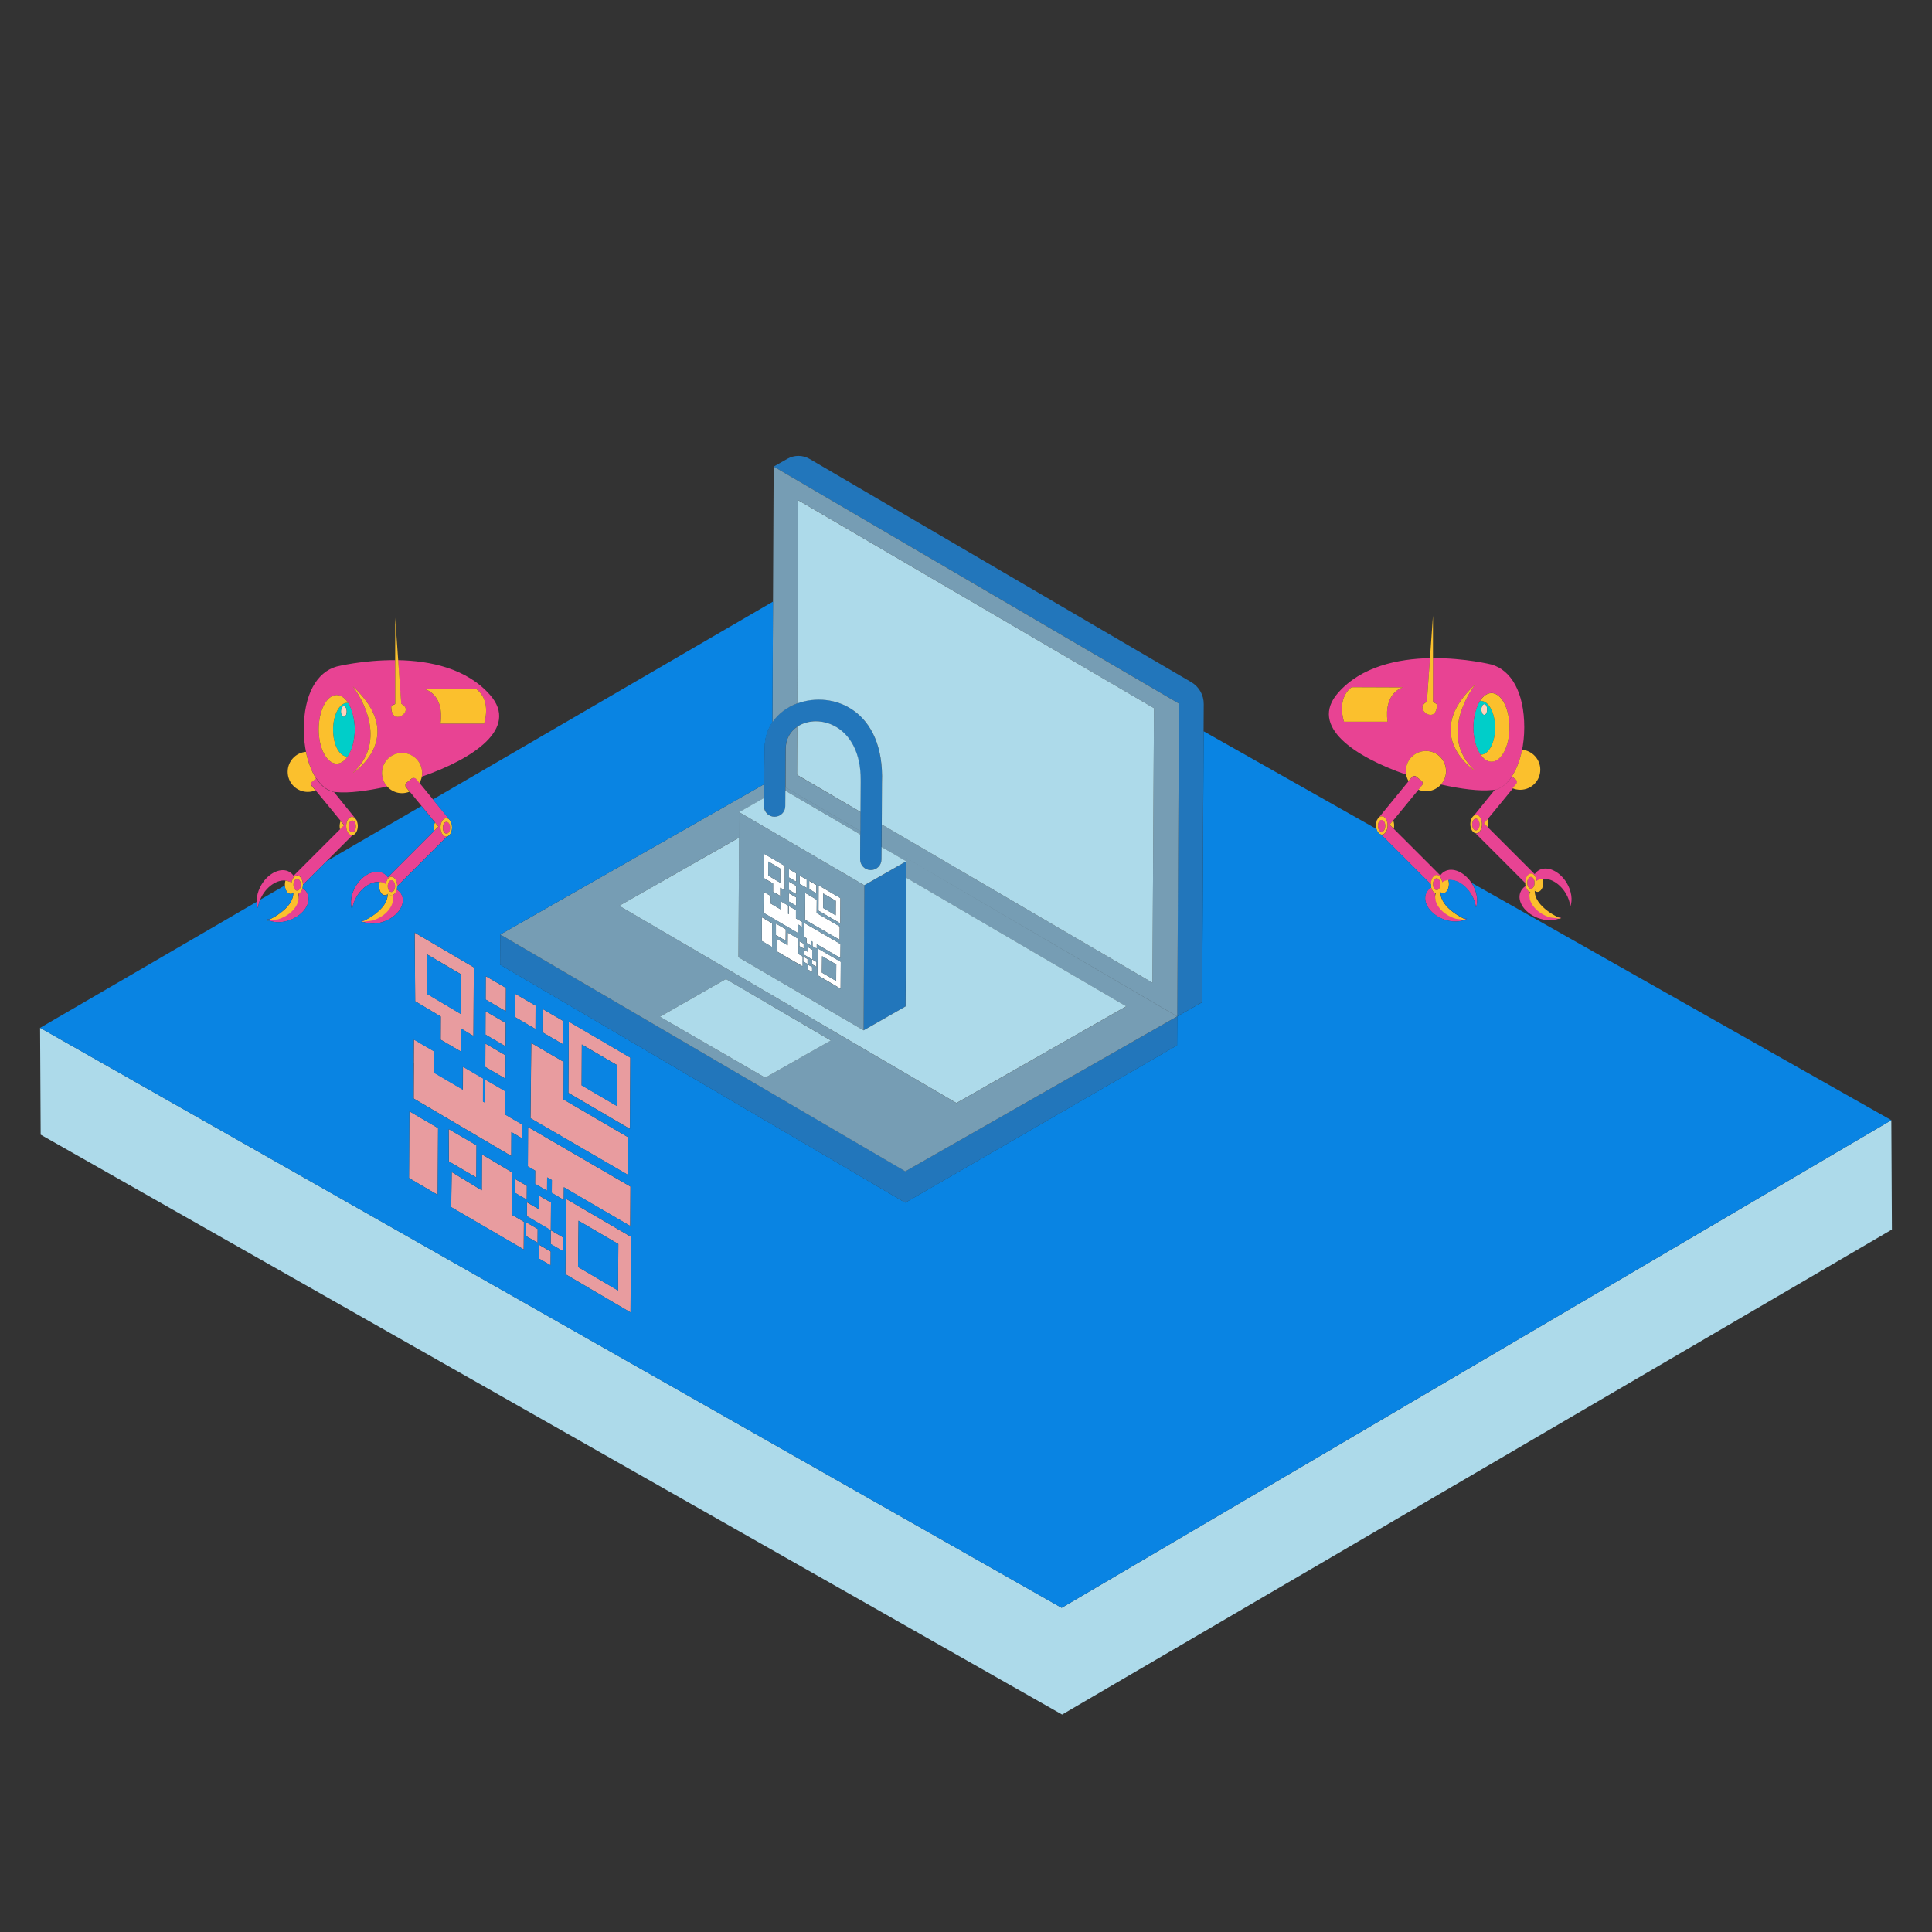 <svg version="1.1" id="Layer_2" xmlns="http://www.w3.org/2000/svg" xmlns:xlink="http://www.w3.org/1999/xlink" x="0px" y="0px" viewBox="0 0 2000 2000" enable-background="new 0 0 2000 2000" xml:space="preserve">
<rect x="0" y="0" width="2000" height="2000" fill="#333333" stroke="none"/>
<path id="color_x5F_10" fill="#2276BB" d="M1246.1,728.9l-1.7,308.6l-25.8,14.6l1.8-323.8L800.9,483l14.3-8.1c7.1-4,15.8-4,22.9,0.2
	l395,231C1241.2,710.8,1246.2,719.5,1246.1,728.9z M937.3,1212.5L517.9,967.4l-0.2,31.2L937.1,1245l281.4-162.9l0.2-30L937.3,1212.5
	z M937.4,1041.8l-43.5,24.8l0.8-150.1l43.5-24.8L937.4,1041.8z M790.9,834.4c0,6.1,4.9,11.1,11,11.1l0,0c6.1,0,11.1-4.9,11.1-11
	l0.3-59.6c0.6-41.4,77.9-42.6,77.5,32.5c0,0.5-0.1,1.3,0,2.2c0,0.1,0,0.3,0,0.4l-0.4,79.6c0,6.1,4.9,11.1,11,11.1l0,0
	c6.1,0,11.1-4.9,11.1-11l0.4-79.6c4.3-111.2-115.2-102.6-121.1-41.3C791.2,770.2,790.9,834.4,790.9,834.4z"></path>
<path id="color_x5F_9" fill="#FFFFFF" d="M846.2,1009.4l24,14.1l0.2-27.8l-23.8-13.9L846.2,1009.4z M850.8,1006.8l0.2-17l14.7,8.6
	l-0.1,17.1L850.8,1006.8z M847.4,916.5l-0.1,26.2l22.6,13.2l0.1-26.2L847.4,916.5z M852.2,924.9l13,7.6l-0.1,15l-13-7.6L852.2,924.9
	z M826.3,952.1l-0.1,13.9l-35.9-21.1l0.1-13.9L826.3,952.1z M788.6,974.1l0.1-24.5l10.6,6.2l-0.1,24.6L788.6,974.1z M813.4,962
	l-0.1,11.8l-10.1-5.9l-0.1-11.9L813.4,962z M869.3,959.1l-0.1,13.8l-35.9-20.8l0.3-27.7l11.9,7l-0.1,13.8L869.3,959.1z M870,991.7
	c0,0-25.7-14.9-25-14.6c0.7,0.3-12.6-7.2-12.6-7.2l0.1-14.5l37.7,21.9L870,991.7z M804.1,984.8l0.2-12.9l11.1,6.7l0.1-13.2l11.1,6.6
	v15.6l4.4,2.6v5.1v5.1l-4.3-2.5l0,0L804.1,984.8z M835.9,997.9l-4.4-2.6v-5.1l4.4,2.6V997.9z M831.9,982l-4.4-2.6v-5.1l4.4,2.6V982z
	 M840.7,1006.2l-4.4-2.6v-5.1l4.4,2.6V1006.2z M845.2,1000.9l-4.4-2.6v-5.1l4.4,2.6V1000.9z M836.4,985.5v-5l4.4,2.6v5.1l0,0v5.1
	l-8.8-5.2V983L836.4,985.5z M845.5,982.1l-4.4-2.6v-5.1l4.4,2.6V982.1z M839.4,978.8l-4.4-2.6v-5.1l4.4,2.6V978.8z M830.3,959.5
	l-4.4-2.6v-5.1l4.4,2.6V959.5z M815.9,946l-7.4-4.3v-8.6l7.4,4.3V946z M824.1,937.6l-7.4-4.3v-8.6l7.4,4.3V937.6z M790.9,909
	l9.4,5.6v8.5l7.4,4.3v-8.5l4.6,2.7l0.1-25.2l-21.8-12.8L790.9,909z M795.2,891.8l12.6,7.4l-0.1,14.6l-12.4-7.4L795.2,891.8z
	 M824.2,925.6l-7.4-4.3v-8.6l7.4,4.3V925.6z M824.2,912.7l-7.4-4.3v-8.6l7.4,4.3V912.7z M797.8,936.1l-7.4-4.3v-8.6l7.4,4.3V936.1z
	 M824,950.8l-7.4-4.3v-8.6l7.4,4.3V950.8z M845.1,924.8l-7.4-4.3v-8.6l7.4,4.3V924.8z M835.1,919.2l-7.4-4.3v-8.6l7.4,4.3V919.2z"></path>
<path id="color_x5F_8" fill="#769DB4" d="M865.5,1015.5l-14.7-8.7l0.2-17l14.7,8.6L865.5,1015.5z M852.1,940l13,7.6l0.1-15l-13-7.6
	L852.1,940z M807.7,913.8l0.1-14.6l-12.6-7.4l0.1,14.6L807.7,913.8z M894.8,916.5l-0.8,150.1l-129.6-75.7l0.8-150.1L894.8,916.5z
	 M847.3,942.8l22.6,13.2l0.1-26.2l-22.6-13.3L847.3,942.8z M845.4,945.2l0.1-13.8l-11.9-7l-0.3,27.7l35.9,20.8l0.1-13.8L845.4,945.2
	z M837.7,920.4l7.4,4.3v-8.6l-7.4-4.3V920.4z M827.7,914.9l7.4,4.3v-8.6l-7.4-4.3V914.9z M816.8,908.4l7.4,4.3v-8.6l-7.4-4.3V908.4z
	 M816.8,921.3l7.4,4.3V917l-7.4-4.3V921.3z M816.7,933.2l7.4,4.3v-8.6l-7.4-4.3V933.2z M790.7,883.8l0.2,25.3l9.4,5.6v8.5l7.4,4.3
	V919l4.6,2.7l0.1-25.2L790.7,883.8z M790.3,944.8l35.9,21.1v-8.8l4,2.4v-5.1l-4.4-2.6l0,0l-1.9-1.1v-8.5l-7.4-4.3v8.5l-0.7-0.4v-8.5
	l-7.4-4.3v8.4l-10.6-6.3v-7.8l-7.4-4.3v7.8l0,0L790.3,944.8z M827.6,974.4v5.1l4.4,2.6V977L827.6,974.4z M799.3,955.7l-10.6-6.2
	l-0.1,24.5l10.6,6.2L799.3,955.7z M803.3,968l10.1,5.9l0.1-11.8l-10.2-6L803.3,968z M830.9,990.2l-4.4-2.6V972l-11.1-6.6l-0.1,13.2
	l-11.1-6.7l-0.2,12.9l22.4,13.1l0,0l4.3,2.5v-5.1L830.9,990.2z M836,992.8l-4.4-2.6v5.1l4.4,2.6V992.8z M840.7,1001.1l-4.4-2.6v5.1
	l4.4,2.6V1001.1z M845.2,995.8l-4.4-2.6v-5.1l0,0V983l-4.4-2.6v5L832,983v5.1l8.8,5.2v5.1l4.4,2.6V995.8z M845.5,982.1v-4.7
	c3.8,2.3,24.4,14.3,24.4,14.3l0.1-14.5l-37.7-21.9l-0.1,14.5c0,0,1.1,0.6,2.7,1.5v4.8l4.4,2.6v-4.9c0.6,0.3,1.2,0.7,1.8,1v4.7
	L845.5,982.1z M870.3,995.7l-23.8-13.9l-0.3,27.7l24,14.1L870.3,995.7z M813.4,774.9l-0.2,40.2l77.5,45.3l0.1-19.8L825,802.2
	l0.2-49.8C818.2,757.1,813.5,764.8,813.4,774.9z M800.9,483l-1.3,264.6c6.1-8.9,15.3-15.6,25.8-19.5l1-210.3l368.2,215.3l-1.6,284.2
	L912.8,853.5l-0.1,19.8l306,178.9l1.8-323.8L800.9,483z M912.7,873.3v3.5l25.6,15l-0.1,16.9l227.7,133.1l-175.8,100.1L641,937.7
	L765.1,867l0.1-26.2l25.7-14.6c0-3.9,0.1-9,0.1-14.4L517.9,967.4l419.3,245.2l281.3-160.4L912.7,873.3z M792.2,1115.6l-109.1-63.1
	l68.4-39l108.6,63.5L792.2,1115.6z M813.1,815.1v3.5l77.5,45.3v-3.5L813.1,815.1z"></path>
<path id="color_x5F_7" fill="#ADDAEA" d="M1099,1664.4l858.9-504.8l0.6,113.2l-859,502.1L42.1,1174.6L41.5,1064L1099,1664.4z
	 M825.3,752.3l-0.2,49.8l65.7,38.4l0.2-30.6c0-0.1,0-0.3,0-0.4c-0.1-0.9,0-1.7,0-2.2C891.2,750.6,847.1,737.5,825.3,752.3z
	 M1194.6,733.1l-1.6,284.2L912.8,853.5l0.2-43.3c2.9-75.2-50.7-95.6-87.6-82l1-210.3L1194.6,733.1z M860.1,1077.1l-67.9,38.5
	l-109.1-63.1l68.4-39L860.1,1077.1z M912.6,876.7l-0.1,13c0,6.1-5,11-11.1,11l0,0c-6.1,0-11-5-11-11.1l0.1-25.8L813,818.5l-0.1,16
	c0,6.1-5,11-11.1,11l0,0c-6.1,0-11-5-11-11.1c0,0,0-3.3,0-8.3l-25.7,14.6l129.6,75.7l43.5-24.8L912.6,876.7z M938.2,908.6
	l-0.7,133.2l-43.5,24.8l-129.6-75.7l0.7-123.8L641,937.7l349.1,204.1l175.8-100.1L938.2,908.6z"></path>
<path id="color_x5F_6" fill="#E89C9F" d="M585.3,1319l67.4,39.6l0.4-78.3l-67.1-39.2L585.3,1319z M598.4,1311.6l0.5-47.9l41.2,24.1
	l-0.3,48.1L598.4,1311.6z M588.8,1057.5l-0.4,73.8l63.7,37.3l0.4-73.8L588.8,1057.5z M602.3,1081.2l36.5,21.4l-0.2,42.3l-36.5-21.4
	L602.3,1081.2z M529.5,1157.6l-0.2,39.1l-101-59.5l0.2-39.1L529.5,1157.6z M423.4,1219.5l0.4-69.1l29.7,17.4l-0.4,69.1L423.4,1219.5
	z M493.3,1185.6l-0.2,33.3l-28.4-16.6l-0.2-33.5L493.3,1185.6z M650.4,1177.4l-0.2,38.9l-101-58.7l0.8-77.9l33.6,19.6l-0.2,38.9
	L650.4,1177.4z M652.4,1269.1c0,0-72.4-42-70.4-41.2c1.9,0.8-35.6-20.4-35.6-20.4l0.2-40.8l106,61.6L652.4,1269.1z M467,1249.6
	l0.6-36.3l31.1,18.9l0.2-37.2l31.1,18.6v44l12.3,7.2l-0.1,14.3l-0.1,14.3l-12.1-7.1l0,0L467,1249.6z M556.5,1286.5l-12.4-7.2
	l0.1-14.3l12.4,7.2L556.5,1286.5z M545.3,1241.9l-12.4-7.2l0.1-14.3l12.4,7.2L545.3,1241.9z M570,1309.9l-12.4-7.2l0.1-14.3
	l12.4,7.2L570,1309.9z M582.5,1295.1l-12.4-7.2l0.1-14.3l12.4,7.2L582.5,1295.1z M557.9,1251.8l0.1-14.1l12.4,7.2l-0.1,14.3v0.1
	l-0.1,14.3l-24.8-14.6l0.1-14.3L557.9,1251.8z M583.6,1242.1l-12.4-7.2l0.1-14.3l12.4,7.2L583.6,1242.1z M566.3,1232.7l-12.4-7.2
	l0.1-14.3l12.4,7.2L566.3,1232.7z M540.7,1178.5l-12.4-7.2l0.1-14.3l12.4,7.2L540.7,1178.5z M500.1,1140.6l-20.9-12.2l0.1-24.2
	l20.9,12.2L500.1,1140.6z M523.3,1116.7l-20.9-12.2l0.1-24.2l20.9,12.2L523.3,1116.7z M429.8,1036.5l26.5,15.8l-0.1,24l20.9,12.2
	l0.1-23.8l12.9,7.7l0.4-71l-61.2-35.9L429.8,1036.5z M442,987.9l35.5,20.8l-0.2,41.1l-34.9-20.8L442,987.9z M523.4,1083.2
	l-20.9-12.2l0.1-24.2l20.9,12.2L523.4,1083.2z M523.6,1046.9l-20.9-12.2l0.1-24.2l20.9,12.2L523.6,1046.9z M449.3,1112.5l-20.9-12.2
	l0.1-24.2l20.9,12.2L449.3,1112.5z M523.1,1153.9l-20.9-12.2l0.1-24.2l20.9,12.2L523.1,1153.9z M582.4,1080.8l-20.9-12.2l0.1-24.2
	l20.9,12.2L582.4,1080.8z M554.3,1065.2l-20.9-12.2l0.1-24.2l20.9,12.2L554.3,1065.2z"></path>
<path id="color_x5F_5" fill="#FFD2BB" d="M358.9,736.5c0,3.1-1.3,5.6-3,5.6s-3-2.5-3-5.6s1.3-5.6,3-5.6S358.9,733.4,358.9,736.5z
	 M1533.5,734.5c0,3.1,1.3,5.6,3,5.6c1.6,0,3-2.5,3-5.6s-1.3-5.6-3-5.6S1533.5,731.4,1533.5,734.5z"></path>
<path id="color_x5F_4" fill="#00CEC9" d="M360.5,727.7c-0.4-0.1-0.8-0.1-1.1-0.1c-8,0-14.6,12.4-14.6,27.8
	c0,15.3,6.5,27.8,14.6,27.8c0.2,0,0.4,0,0.6-0.1c4.4-6.5,7.3-16.7,7.3-28.1C367.2,744,364.6,734.2,360.5,727.7z M356,742.1
	c-1.6,0-3-2.5-3-5.6s1.3-5.6,3-5.6s3,2.5,3,5.6S357.6,742.1,356,742.1z M1525.2,753c0,11.5,2.9,21.6,7.3,28.1c0.2,0,0.4,0.1,0.6,0.1
	c8,0,14.6-12.4,14.6-27.8c0-15.3-6.5-27.8-14.6-27.8c-0.4,0-0.8,0.1-1.1,0.1C1527.9,732.2,1525.2,742,1525.2,753z M1533.5,734.5
	c0-3.1,1.3-5.6,3-5.6s3,2.5,3,5.6s-1.3,5.6-3,5.6S1533.5,737.6,1533.5,734.5z"></path>
<path id="color_x5F_3" fill="#E84393" d="M507.3,719.4c-24.2-27.6-62.3-35.4-95.2-36l3.2,45.1c1.2,0.5,2.4,1.4,3.5,2.7
	c6.1,7.4-13.9,20.1-13.9,0c0,0,1.7-1.6,4.1-2.5v-45.3c-33.4-0.2-60.5,6.6-60.5,6.6c-20.7,5.8-34,29.1-34,65s15.2,65,34,65
	c11.9,1.2,31.1-1,52.3-5.8c-3.3-3.7-5.4-8.6-5.4-13.9c0-11.5,9.3-20.8,20.8-20.8s20.8,9.3,20.8,20.8c0,1.3-0.1,2.5-0.3,3.7
	C489.6,785.6,537.7,754.1,507.3,719.4z M348.5,790.5c-10.3,0-18.6-15.9-18.6-35.5s8.3-35.5,18.6-35.5c5.6,0,10.6,4.7,14.1,12.2
	c0,0,0,0,0,0.1c0.2,0.5,0.4,0.9,0.6,1.4v0.1c0.2,0.5,0.4,1,0.6,1.5c0,0,0,0,0,0.1c0.8,2.1,1.4,4.3,1.9,6.6c0,0.1,0,0.2,0.1,0.3
	c0.1,0.5,0.2,0.9,0.3,1.4c0,0.2,0.1,0.3,0.1,0.5c0.1,0.4,0.1,0.8,0.2,1.2c0,0.2,0.1,0.4,0.1,0.6c0.1,0.4,0.1,0.8,0.2,1.2
	c0,0.2,0.1,0.5,0.1,0.7c0,0.4,0.1,0.8,0.1,1.2c0,0.2,0,0.5,0.1,0.7c0,0.4,0.1,0.8,0.1,1.2c0,0.2,0,0.5,0,0.7c0,0.4,0,0.9,0.1,1.3
	c0,0.2,0,0.4,0,0.6c0,0.6,0,1.3,0,1.9l0,0l0,0c0,0.7,0,1.3,0,2c0,0.2,0,0.4,0,0.6c0,0.5,0,0.9-0.1,1.4c0,0.2,0,0.4,0,0.7
	c0,0.5-0.1,0.9-0.1,1.3c0,0.2,0,0.4-0.1,0.6c0,0.5-0.1,1-0.2,1.5c0,0.1,0,0.3,0,0.4C364.6,779,357.3,790.5,348.5,790.5z
	 M365.2,800.2c41.3-37.8,0-89.7,0-89.7C422.7,763.4,365.2,800.2,365.2,800.2z M501.1,749.1H456c4.2-30.5-15.8-35.5-15.8-35.5l53-0.2
	C509.4,725.6,501.1,749.1,501.1,749.1z M307.6,922c-2.1,0-3.8-2.7-3.8-6.1s1.7-6.1,3.8-6.1c2.1,0,3.8,2.7,3.8,6.1
	S309.7,922,307.6,922z M313.2,919.3c-0.7,2.9-2.2,5.1-4.2,5.9c1.7,8.9-6,19.2-18.3,24.1c-5,2-10,2.7-14.6,2.5
	c6.2,3.6,15.6,4,24.8,0.4c13.4-5.3,21.3-17.1,17.6-26.4C317.5,923,315.6,920.9,313.2,919.3z M369,848.7c0.5,0.6,0.7,1.4,0.7,2.1
	c-1-3.1-3-5.3-5.3-5.3c-3.3,0-6,4.3-6,9.5c0,5.3,2.7,9.5,6,9.5c0.2,0,0.4,0,0.7-0.1l-51.5,51.5c0-0.1,0-0.1,0-0.2
	c0-5.3-2.7-9.5-6-9.5c-1.1,0-2.2,0.5-3.1,1.4c-0.3,0.3-0.7,0.7-1,1.2l0,0c-0.1,0.2-0.3,0.4-0.4,0.7l0,0c-0.1,0.2-0.2,0.5-0.4,0.7
	c0,0,0,0,0,0.1c-0.1,0.2-0.2,0.5-0.3,0.7c0,0,0,0,0,0.1c-0.1,0.3-0.2,0.5-0.2,0.8c0,0,0,0,0,0.1c-0.2,0.6-0.3,1.2-0.4,1.9
	c-0.1,0.6-0.1,1.2-0.1,1.9c0,0.1,0,0.1,0,0.2l-1.2-1.2c-0.6-0.6-0.9-1.4-1-2.2c-8.5-3.8-20.5,2-27.6,13.6c-2.8,4.6-4.4,9.4-4.9,13.9
	c-2.5-6.7-1.3-16,3.8-24.5c7.5-12.3,20.5-18.1,29-12.9c1.6,1,3,2.3,4.1,3.9l52.4-52.4l-33.4-40.7c-1.2-1.4-1-3.5,0.5-4.7l4-3.3
	c5,7.6,11.1,12.7,17.9,13.9L369,848.7z M368.4,855.5c0,3.4-1.7,6.1-3.8,6.1s-3.8-2.7-3.8-6.1s1.7-6.1,3.8-6.1
	S368.4,852.1,368.4,855.5z M466.1,856.9c0,3.4-1.7,6.1-3.8,6.1c-2.1,0-3.8-2.7-3.8-6.1s1.7-6.1,3.8-6.1
	C464.3,850.7,466.1,853.5,466.1,856.9z M405.2,911.1c-2.1,0-3.8,2.7-3.8,6.1s1.7,6.1,3.8,6.1c2.1,0,3.8-2.7,3.8-6.1
	S407.3,911.1,405.2,911.1z M456,856.5c0,5.3,2.7,9.5,6,9.5c0.2,0,0.4,0,0.7-0.1l-51.5,51.5c0-0.1,0-0.1,0-0.2c0-5.3-2.7-9.5-6-9.5
	c-1.1,0-2.2,0.5-3.1,1.4l0,0c-0.3,0.3-0.7,0.7-1,1.2l0,0c-0.1,0.2-0.3,0.4-0.4,0.7l0,0c-0.1,0.2-0.2,0.5-0.4,0.7c0,0,0,0,0,0.1
	c-0.1,0.2-0.2,0.5-0.3,0.7c0,0,0,0,0,0.1c-0.1,0.3-0.2,0.5-0.2,0.8c0,0,0,0,0,0.1c-0.2,0.6-0.3,1.2-0.4,1.9l0,0
	c-0.1,0.6-0.1,1.2-0.1,1.9c0,0.1,0,0.1,0,0.2l-1.2-1.2c-0.6-0.6-0.9-1.4-1-2.2c-8.5-3.8-20.5,2-27.6,13.6c-2.8,4.6-4.4,9.4-4.9,13.9
	c-2.5-6.7-1.3-16,3.8-24.5c7.5-12.3,20.5-18.1,29-12.9c1.6,1,3,2.3,4.1,3.9l52.4-52.4L420.5,815c-1.2-1.4-1-3.5,0.5-4.7l5.3-4.3
	c1.4-1.2,3.5-1,4.7,0.5l35.7,43.6c0.5,0.6,0.7,1.4,0.7,2.1c-1-3.1-3-5.3-5.3-5.3C458.7,847,456,851.2,456,856.5z M416.2,927.1
	c-1-2.7-2.9-4.8-5.4-6.4c-0.7,2.9-2.2,5.1-4.2,5.9c1.7,8.9-6,19.2-18.3,24.1c-5,2-10,2.7-14.6,2.5c6.2,3.6,15.6,4,24.8,0.4
	C412,948.2,419.9,936.4,416.2,927.1z M1455.7,801.9c-0.2-1.2-0.3-2.4-0.3-3.7c0-11.5,9.3-20.8,20.8-20.8s20.8,9.3,20.8,20.8
	c0,5.4-2,10.2-5.4,13.9c21.2,4.8,40.3,7,52.3,5.8c18.8,0,34-29.1,34-65s-13.4-59.2-34-65c0,0-27.1-6.8-60.5-6.6v45.3
	c2.4,1,4.1,2.5,4.1,2.5c0,20.1-20,7.4-13.9,0c1.1-1.4,2.3-2.2,3.5-2.7l3.2-45.1c-32.8,0.7-71,8.4-95.2,36
	C1354.7,752.1,1402.8,783.6,1455.7,801.9z M1525.8,761.4c0-0.1,0-0.3,0-0.4c-0.1-0.5-0.1-1-0.2-1.5c0-0.2,0-0.4-0.1-0.6
	c0-0.4-0.1-0.9-0.1-1.3c0-0.2,0-0.4,0-0.7c0-0.5,0-0.9-0.1-1.4c0-0.2,0-0.4,0-0.6c0-0.7,0-1.3,0-2l0,0l0,0c0-0.6,0-1.3,0-1.9
	c0-0.2,0-0.4,0-0.6c0-0.4,0-0.9,0.1-1.3c0-0.2,0-0.5,0-0.7c0-0.4,0.1-0.8,0.1-1.2c0-0.2,0-0.5,0.1-0.7c0-0.4,0.1-0.8,0.1-1.2
	c0-0.2,0.1-0.5,0.1-0.7c0-0.4,0.1-0.8,0.2-1.2c0-0.2,0.1-0.4,0.1-0.6c0.1-0.4,0.1-0.8,0.2-1.2c0-0.2,0.1-0.3,0.1-0.5
	c0.1-0.5,0.2-0.9,0.3-1.4c0-0.1,0-0.2,0.1-0.3c0.5-2.4,1.2-4.6,1.9-6.6c0,0,0,0,0-0.1c0.2-0.5,0.4-1,0.6-1.5v-0.1
	c0.2-0.5,0.4-0.9,0.6-1.4c0,0,0,0,0-0.1c3.4-7.5,8.4-12.2,14.1-12.2c10.3,0,18.6,15.9,18.6,35.5s-8.3,35.5-18.6,35.5
	C1535.1,788.5,1527.8,777,1525.8,761.4z M1527.2,708.5c0,0-41.3,51.9,0,89.7C1527.2,798.2,1469.7,761.4,1527.2,708.5z M1399.2,711.4
	l53,0.2c0,0-20,5.1-15.8,35.5h-45.1C1391.3,747.1,1383,723.6,1399.2,711.4z M1581,913.9c0-3.4,1.7-6.1,3.8-6.1s3.8,2.7,3.8,6.1
	s-1.7,6.1-3.8,6.1S1581,917.3,1581,913.9z M1573.9,923.7c-3.7,9.3,4.2,21.1,17.6,26.4c9.2,3.6,18.6,3.2,24.8-0.4
	c-4.6,0.3-9.6-0.5-14.6-2.5c-12.3-4.9-20-15.2-18.3-24.1c-1.9-0.7-3.5-3-4.2-5.9C1576.8,918.9,1574.9,921,1573.9,923.7z
	 M1547.3,817.7c6.7-1.3,12.9-6.3,17.9-13.9l4,3.3c1.4,1.2,1.6,3.2,0.5,4.7l-33.4,40.7l52.4,52.4c1.1-1.6,2.4-2.9,4.1-3.9
	c8.6-5.2,21.5,0.6,29,12.9c5.1,8.5,6.3,17.8,3.8,24.5c-0.5-4.5-2.1-9.4-4.9-13.9c-7.1-11.6-19.1-17.4-27.6-13.6c0,0.8-0.3,1.6-1,2.2
	l-1.2,1.2c0-0.1,0-0.1,0-0.2c0-0.6,0-1.3-0.1-1.9c-0.1-0.7-0.2-1.3-0.4-1.9c0,0,0,0,0-0.1c-0.1-0.3-0.2-0.5-0.2-0.8v-0.1
	c-0.1-0.3-0.2-0.5-0.3-0.7c0,0,0,0,0-0.1c-0.1-0.2-0.2-0.5-0.4-0.7l0,0c-0.1-0.2-0.3-0.5-0.4-0.7l0,0c-0.3-0.4-0.6-0.8-1-1.2
	c-0.9-0.9-2-1.4-3.1-1.4c-3.3,0-6,4.3-6,9.5c0,0.1,0,0.1,0,0.2l-51.5-51.5c0.2,0,0.4,0.1,0.7,0.1c3.3,0,6-4.3,6-9.5
	c0-5.3-2.7-9.5-6-9.5c-2.3,0-4.3,2.1-5.3,5.3c0-0.8,0.2-1.5,0.7-2.1L1547.3,817.7z M1527.8,847.4c2.1,0,3.8,2.7,3.8,6.1
	s-1.7,6.1-3.8,6.1s-3.8-2.7-3.8-6.1S1525.7,847.4,1527.8,847.4z M1430.2,848.7c2.1,0,3.8,2.7,3.8,6.1s-1.7,6.1-3.8,6.1
	s-3.8-2.7-3.8-6.1S1428.1,848.7,1430.2,848.7z M1483.4,915.3c0,3.4,1.7,6.1,3.8,6.1s3.8-2.7,3.8-6.1s-1.7-6.1-3.8-6.1
	S1483.4,911.9,1483.4,915.3z M1430.4,845c-2.3,0-4.3,2.1-5.3,5.3c0-0.8,0.2-1.5,0.7-2.1l35.7-43.6c1.2-1.4,3.2-1.6,4.7-0.5l5.3,4.3
	c1.4,1.2,1.6,3.2,0.5,4.7l-33.4,40.7l52.4,52.4c1.1-1.6,2.4-2.9,4.1-3.9c8.6-5.2,21.5,0.6,29,12.9c5.1,8.5,6.3,17.8,3.8,24.5
	c-0.5-4.5-2.1-9.4-4.9-13.9c-7.1-11.6-19.1-17.4-27.6-13.6c0,0.8-0.3,1.6-1,2.2l-1.2,1.2c0-0.1,0-0.1,0-0.2c0-0.6,0-1.3-0.1-1.9l0,0
	c-0.1-0.7-0.2-1.3-0.4-1.9c0,0,0,0,0-0.1c-0.1-0.3-0.2-0.5-0.2-0.8v-0.1c-0.1-0.3-0.2-0.5-0.3-0.7c0,0,0,0,0-0.1
	c-0.1-0.2-0.2-0.5-0.4-0.7l0,0c-0.1-0.2-0.3-0.5-0.4-0.7l0,0c-0.3-0.4-0.6-0.8-1-1.2l0,0c-0.9-0.9-2-1.4-3.1-1.4c-3.3,0-6,4.3-6,9.5
	c0,0.1,0,0.1,0,0.2l-51.5-51.5c0.2,0,0.4,0.1,0.7,0.1c3.3,0,6-4.3,6-9.5C1436.4,849.2,1433.7,845,1430.4,845z M1493.8,951.5
	c9.2,3.6,18.6,3.2,24.8-0.4c-4.6,0.3-9.6-0.5-14.6-2.5c-12.3-4.9-20-15.2-18.3-24.1c-1.9-0.7-3.5-3-4.2-5.9
	c-2.5,1.6-4.4,3.8-5.4,6.4C1472.6,934.4,1480.4,946.2,1493.8,951.5z"></path>
<path id="color_x5F_2" fill="#FBC02D" d="M366.6,763.4c-2,15.6-9.3,27.1-18.1,27.1c-10.3,0-18.6-15.9-18.6-35.5s8.3-35.5,18.6-35.5
	c5.6,0,10.6,4.7,14.1,12.2c-0.7-1.4-1.4-2.8-2.1-4c-0.4-0.1-0.8-0.1-1.1-0.1c-8,0-14.6,12.4-14.6,27.8c0,15.3,6.5,27.8,14.6,27.8
	c0.2,0,0.4,0,0.6-0.1C363.2,778.3,365.6,771.4,366.6,763.4z M366.4,744.9c-0.1-0.4-0.1-0.8-0.2-1.2
	C366.3,744,366.3,744.4,366.4,744.9z M366.7,746.7c0-0.4-0.1-0.8-0.2-1.2C366.5,745.9,366.6,746.3,366.7,746.7z M366.7,747.3
	c0,0.4,0.1,0.8,0.1,1.2C366.8,748.1,366.8,747.7,366.7,747.3z M367.1,753c0,0.6,0,1.3,0,1.9C367.2,754.3,367.2,753.7,367.1,753z
	 M367,750.4c0-0.4-0.1-0.8-0.1-1.2C367,749.6,367,750,367,750.4z M367.1,752.4c0-0.4,0-0.9-0.1-1.3
	C367.1,751.6,367.1,752,367.1,752.4z M362.6,731.7c0.2,0.5,0.4,0.9,0.6,1.4C363,732.7,362.8,732.2,362.6,731.7z M366.1,743.1
	c-0.1-0.5-0.2-0.9-0.3-1.4C365.9,742.2,366,742.6,366.1,743.1z M366.9,761c0-0.4,0.1-0.9,0.1-1.3C367,760.1,366.9,760.5,366.9,761z
	 M366.8,761.6c0,0.5-0.1,1-0.2,1.5C366.7,762.6,366.8,762.1,366.8,761.6z M367.1,759c0-0.5,0-0.9,0.1-1.4
	C367.1,758.1,367.1,758.5,367.1,759z M363.9,734.7c0.8,2.1,1.4,4.3,1.9,6.6C365.2,739,364.6,736.8,363.9,734.7z M367.2,755
	c0,0.7,0,1.3,0,2C367.2,756.3,367.2,755.7,367.2,755z M363.8,734.7c-0.2-0.5-0.4-1-0.6-1.5C363.5,733.7,363.6,734.2,363.8,734.7z
	 M307.6,925.4c-1.5,0-2.9-0.9-4-2.4c1.5,18.2-27.4,30.2-27.4,30.2l11.5-1.5c1-0.3,2-0.6,3-1c12.9-5.1,20.7-16.3,17.9-25.4
	C308.3,925.4,307.9,925.4,307.6,925.4z M364.4,845.6c-3.3,0-6,4.3-6,9.5c0,5.3,2.7,9.5,6,9.5s6-4.3,6-9.5
	C370.3,849.9,367.7,845.6,364.4,845.6z M364.6,861.6c-2.1,0-3.8-2.7-3.8-6.1s1.7-6.1,3.8-6.1c2.1,0,3.8,2.7,3.8,6.1
	S366.7,861.6,364.6,861.6z M356.2,854.4l-4.2,4.2c-0.3-1.1-0.4-2.2-0.4-3.4c0-1.9,0.4-3.7,1-5.2L356.2,854.4z M307.6,906.4
	c-2.9,0-5.3,3.3-5.8,7.6c-0.3-0.2-0.6-0.4-0.9-0.6c-1.6-1-3.5-1.6-5.4-1.8c-0.4,1.3-0.6,2.7-0.6,4.3c0,5.3,2.7,9.5,6,9.5
	c1,0,2-0.4,2.8-1.1c0-0.4,0-0.9-0.1-1.3c1.1,1.5,2.5,2.5,4,2.5c3.3,0,6-4.3,6-9.5C313.5,910.6,310.9,906.4,307.6,906.4z
	 M301.6,914.9c0,0.3,0,0.6,0,1C301.6,915.6,301.6,915.2,301.6,914.9z M301.7,917.2c0-0.1,0-0.2,0-0.3
	C301.7,917,301.7,917.1,301.7,917.2z M303.1,922.3C303.1,922.3,303.2,922.3,303.1,922.3C303.2,922.3,303.1,922.3,303.1,922.3z
	 M301.7,917.9c0,0.1,0,0.2,0,0.3C301.8,918.1,301.8,918,301.7,917.9z M301.9,918.8c0,0.1,0,0.1,0,0.2
	C301.9,919,301.9,918.9,301.9,918.8z M302.1,919.8c0,0.1,0,0.1,0,0.2C302.2,919.9,302.1,919.8,302.1,919.8z M302.4,920.7
	L302.4,920.7L302.4,920.7z M302.8,921.5L302.8,921.5L302.8,921.5z M307.6,922c-2.1,0-3.8-2.7-3.8-6.1c0-3.4,1.7-6.1,3.8-6.1
	s3.8,2.7,3.8,6.1S309.7,922,307.6,922z M322.8,813.7l3.7,4.5c-2.4,1-5.1,1.6-7.9,1.6c-11.5,0-20.8-9.3-20.8-20.8
	c0-10.9,8.3-19.8,18.9-20.7c2.2,10.9,5.9,20.4,10.5,27.6l-4,3.3C321.9,810.2,321.7,812.2,322.8,813.7z M501.1,749.1H456
	c4.2-30.5-15.8-35.5-15.8-35.5l53-0.2C509.4,725.6,501.1,749.1,501.1,749.1z M365.2,800.2c41.3-37.8,0-89.7,0-89.7
	C422.7,763.4,365.2,800.2,365.2,800.2z M418.9,731.3c6.1,7.4-13.9,20.1-13.9,0c0,0,1.7-1.6,4.1-2.5v-89.3l6.3,89.1
	C416.5,729,417.7,729.9,418.9,731.3z M395.4,800.2c0-11.5,9.3-20.8,20.8-20.8s20.8,9.3,20.8,20.8c0,3.8-1,7.3-2.8,10.4l-3.4-4.1
	c-1.2-1.4-3.2-1.6-4.7-0.5l-5.3,4.3c-1.4,1.2-1.6,3.2-0.5,4.7l3.7,4.5c-2.4,1-5.1,1.6-7.9,1.6C404.8,821.1,395.4,811.7,395.4,800.2z
	 M406.3,926.6c2.8,9.1-5,20.4-17.9,25.4c-1,0.4-2,0.7-3,1l-11.5,1.5c0,0,28.9-12,27.4-30.2c1.1,1.5,2.5,2.4,4,2.4
	C405.6,926.8,405.9,926.7,406.3,926.6z M462,847c-3.3,0-6,4.3-6,9.5c0,5.3,2.7,9.5,6,9.5s6-4.3,6-9.5C468,851.2,465.3,847,462,847z
	 M462.2,863c-2.1,0-3.8-2.7-3.8-6.1s1.7-6.1,3.8-6.1c2.1,0,3.8,2.7,3.8,6.1S464.3,863,462.2,863z M453.8,855.7l-4.2,4.2
	c-0.3-1.1-0.4-2.2-0.4-3.4c0-1.9,0.4-3.7,1-5.2L453.8,855.7z M405.2,907.7c-2.9,0-5.3,3.3-5.8,7.6c-0.3-0.2-0.6-0.4-0.9-0.6
	c-1.6-1-3.5-1.6-5.4-1.8c-0.4,1.3-0.6,2.7-0.6,4.3c0,5.3,2.7,9.5,6,9.5c1,0,2-0.4,2.8-1.1c0-0.4,0-0.9-0.1-1.3
	c1.1,1.5,2.5,2.5,4,2.5c3.3,0,6-4.3,6-9.5C411.2,912,408.5,907.7,405.2,907.7z M399.3,916.3c0,0.3,0,0.6,0,1
	C399.2,916.9,399.3,916.6,399.3,916.3z M399.3,918.5c0-0.1,0-0.2,0-0.3C399.3,918.4,399.3,918.4,399.3,918.5z M400.8,923.6
	L400.8,923.6L400.8,923.6z M399.4,919.3c0,0.1,0,0.2,0,0.3C399.4,919.4,399.4,919.3,399.4,919.3z M399.5,920.2c0,0.1,0,0.1,0,0.2
	C399.6,920.3,399.6,920.3,399.5,920.2z M399.8,921.1c0,0.1,0,0.1,0,0.2C399.8,921.2,399.8,921.2,399.8,921.1z M400.1,922
	C400.1,922,400.1,922.1,400.1,922C400.1,922.1,400.1,922,400.1,922z M400.4,922.8C400.4,922.9,400.4,922.9,400.4,922.8
	C400.4,922.9,400.4,922.9,400.4,922.8z M405.2,923.4c-2.1,0-3.8-2.7-3.8-6.1c0-3.4,1.7-6.1,3.8-6.1s3.8,2.7,3.8,6.1
	C409.1,920.6,407.3,923.4,405.2,923.4z M1532.5,781.1c0.2,0,0.4,0.1,0.6,0.1c8,0,14.6-12.4,14.6-27.8c0-15.3-6.5-27.8-14.6-27.8
	c-0.4,0-0.8,0.1-1.1,0.1c-0.8,1.2-1.5,2.5-2.1,4c3.4-7.5,8.4-12.2,14.1-12.2c10.3,0,18.6,15.9,18.6,35.5s-8.3,35.5-18.6,35.5
	c-8.8,0-16.1-11.5-18.1-27.1C1526.8,769.4,1529.2,776.3,1532.5,781.1z M1526.2,741.6c-0.1,0.4-0.1,0.8-0.2,1.2
	C1526.1,742.4,1526.2,742,1526.2,741.6z M1525.9,743.5c-0.1,0.4-0.1,0.8-0.2,1.2C1525.8,744.3,1525.9,743.9,1525.9,743.5z
	 M1525.6,746.5c0-0.4,0.1-0.8,0.1-1.2C1525.6,745.7,1525.6,746.1,1525.6,746.5z M1525.3,751c0,0.6,0,1.3,0,1.9
	C1525.3,752.3,1525.3,751.7,1525.3,751z M1525.5,747.2c0,0.4-0.1,0.8-0.1,1.2C1525.4,748,1525.5,747.6,1525.5,747.2z M1525.4,749.1
	c0,0.4,0,0.9-0.1,1.3C1525.3,750,1525.3,749.6,1525.4,749.1z M1529.2,731.1c0.2-0.5,0.4-0.9,0.6-1.4
	C1529.6,730.2,1529.4,730.7,1529.2,731.1z M1526.6,739.7c-0.1,0.5-0.2,0.9-0.3,1.4C1526.4,740.6,1526.5,740.2,1526.6,739.7z
	 M1525.4,757.6c0,0.5,0.1,0.9,0.1,1.3C1525.5,758.5,1525.4,758.1,1525.4,757.6z M1525.7,761c-0.1-0.5-0.1-1-0.2-1.5
	C1525.6,760.1,1525.7,760.6,1525.7,761z M1525.3,755.6c0,0.5,0,0.9,0.1,1.4C1525.3,756.5,1525.3,756.1,1525.3,755.6z M1526.7,739.4
	c0.5-2.4,1.2-4.6,1.9-6.6C1527.8,734.8,1527.2,737,1526.7,739.4z M1525.3,755c0-0.7,0-1.3,0-2C1525.2,753.7,1525.3,754.3,1525.3,755
	z M1529.2,731.2c-0.2,0.5-0.4,1-0.6,1.5C1528.8,732.2,1529,731.7,1529.2,731.2z M1583.8,923.3c-2.8,9.1,5,20.4,17.9,25.4
	c1,0.4,2,0.7,3,1l11.5,1.5c0,0-28.9-12-27.4-30.2c-1.1,1.5-2.5,2.4-4,2.4C1584.5,923.4,1584.1,923.4,1583.8,923.3z M1522.1,853.1
	c0,5.3,2.7,9.5,6,9.5s6-4.3,6-9.5c0-5.3-2.7-9.5-6-9.5S1522.1,847.9,1522.1,853.1z M1524,853.5c0-3.4,1.7-6.1,3.8-6.1
	c2.1,0,3.8,2.7,3.8,6.1s-1.7,6.1-3.8,6.1S1524,856.9,1524,853.5z M1539.8,848c0.6,1.5,1,3.3,1,5.2c0,1.2-0.1,2.4-0.4,3.4l-4.2-4.2
	L1539.8,848z M1578.9,913.9c0,5.3,2.7,9.5,6,9.5c1.5,0,2.9-0.9,4-2.5c0,0.4-0.1,0.9-0.1,1.3c0.8,0.7,1.8,1.1,2.8,1.1
	c3.3,0,6-4.3,6-9.5c0-1.5-0.2-3-0.6-4.3c-1.9,0.2-3.7,0.8-5.4,1.8c-0.3,0.2-0.6,0.4-0.9,0.6c-0.6-4.4-3-7.6-5.8-7.6
	C1581.5,904.4,1578.9,908.6,1578.9,913.9z M1590.8,913.9c0-0.3,0-0.6,0-1C1590.8,913.2,1590.8,913.6,1590.8,913.9z M1590.8,914.9
	c0,0.1,0,0.2,0,0.3C1590.8,915.1,1590.8,915,1590.8,914.9z M1589.3,920.3L1589.3,920.3L1589.3,920.3z M1590.6,916.1
	c0-0.1,0-0.2,0-0.3C1590.7,916,1590.6,916.1,1590.6,916.1z M1590.5,917.1c0-0.1,0-0.1,0-0.2C1590.5,916.9,1590.5,917,1590.5,917.1z
	 M1590.2,917.9c0-0.1,0-0.1,0-0.2C1590.3,917.8,1590.3,917.9,1590.2,917.9z M1590,918.7L1590,918.7L1590,918.7z M1589.6,919.5
	C1589.6,919.5,1589.7,919.5,1589.6,919.5C1589.7,919.5,1589.6,919.5,1589.6,919.5z M1581,913.9c0-3.4,1.7-6.1,3.8-6.1
	s3.8,2.7,3.8,6.1c0,3.4-1.7,6.1-3.8,6.1S1581,917.3,1581,913.9z M1569.1,807l-4-3.3c4.7-7.2,8.4-16.7,10.5-27.6
	c10.6,1,18.9,9.9,18.9,20.7c0,11.5-9.3,20.8-20.8,20.8c-2.8,0-5.5-0.6-7.9-1.6l3.7-4.5C1570.7,810.2,1570.5,808.2,1569.1,807z
	 M1399.2,711.4l53,0.2c0,0-20,5.1-15.8,35.5h-45.1C1391.3,747.1,1383,723.6,1399.2,711.4z M1527.2,708.5c0,0-41.3,51.9,0,89.7
	C1527.2,798.2,1469.7,761.4,1527.2,708.5z M1477.1,726.5l6.3-89.1v89.3c2.4,1,4.1,2.5,4.1,2.5c0,20.1-20,7.4-13.9,0
	C1474.7,727.9,1475.9,727,1477.1,726.5z M1476.2,819.1c-2.8,0-5.5-0.6-7.9-1.6l3.7-4.5c1.2-1.4,1-3.5-0.5-4.7l-5.3-4.3
	c-1.4-1.2-3.5-1-4.7,0.5l-3.4,4.1c-1.8-3.1-2.8-6.6-2.8-10.4c0-11.5,9.3-20.8,20.8-20.8s20.8,9.3,20.8,20.8
	C1497,809.7,1487.7,819.1,1476.2,819.1z M1487.2,924.8c1.5,0,2.9-0.9,4-2.4c-1.5,18.2,27.4,30.2,27.4,30.2l-11.5-1.5
	c-1-0.3-2-0.6-3-1c-12.9-5.1-20.7-16.3-17.9-25.4C1486.5,924.7,1486.8,924.8,1487.2,924.8z M1424.4,854.5c0,5.3,2.7,9.5,6,9.5
	s6-4.3,6-9.5c0-5.3-2.7-9.5-6-9.5S1424.4,849.2,1424.4,854.5z M1426.4,854.9c0-3.4,1.7-6.1,3.8-6.1c2.1,0,3.8,2.7,3.8,6.1
	s-1.7,6.1-3.8,6.1S1426.4,858.3,1426.4,854.9z M1442.2,849.3c0.6,1.5,1,3.3,1,5.2c0,1.2-0.1,2.4-0.4,3.4l-4.2-4.2L1442.2,849.3z
	 M1481.2,915.3c0,5.3,2.7,9.5,6,9.5c1.5,0,2.9-0.9,4-2.5c0,0.4-0.1,0.9-0.1,1.3c0.8,0.7,1.8,1.1,2.8,1.1c3.3,0,6-4.3,6-9.5
	c0-1.5-0.2-3-0.6-4.3c-1.9,0.2-3.7,0.8-5.4,1.8c-0.3,0.2-0.6,0.4-0.9,0.6c-0.6-4.4-3-7.6-5.8-7.6
	C1483.9,905.7,1481.2,910,1481.2,915.3z M1493.2,915.3c0-0.3,0-0.6,0-1C1493.2,914.6,1493.2,914.9,1493.2,915.3z M1493.1,916.3
	c0,0.1,0,0.2,0,0.3C1493.1,916.4,1493.1,916.4,1493.1,916.3z M1491.6,921.6L1491.6,921.6L1491.6,921.6z M1493,917.5
	c0-0.1,0-0.2,0-0.3C1493,917.3,1493,917.4,1493,917.5z M1492.8,918.4c0-0.1,0-0.1,0-0.2C1492.9,918.3,1492.8,918.3,1492.8,918.4z
	 M1492.6,919.3c0-0.1,0-0.1,0-0.2C1492.6,919.2,1492.6,919.2,1492.6,919.3z M1492.3,920.1C1492.3,920.1,1492.4,920,1492.3,920.1
	C1492.4,920,1492.3,920.1,1492.3,920.1z M1492,920.9L1492,920.9L1492,920.9z M1483.4,915.3c0-3.4,1.7-6.1,3.8-6.1s3.8,2.7,3.8,6.1
	c0,3.4-1.7,6.1-3.8,6.1S1483.4,918.6,1483.4,915.3z"></path>
<path id="color_x5F_1" fill="#0984E3" d="M442.3,1029.1L442,988l35.5,20.8l-0.2,41.1L442.3,1029.1z M1957.9,1159.6L1099,1664.4
	L41.5,1064l224.2-130.4c0.1,2.4,0.5,4.6,1.3,6.6c0.3-2.8,1.1-5.8,2.2-8.7l25.7-14.9c0.2,4.9,2.8,8.8,5.9,8.8c1,0,2-0.4,2.8-1.1
	c0,13.8-17.2,23.8-24.4,27.4c-1.1,0-2.1,0-3.1,0c0.5,0.3,1,0.5,1.5,0.8c-0.9,0.4-1.5,0.7-1.5,0.7l2.4-0.3c6.1,2.5,14.3,2.4,22.4-0.8
	c13.4-5.3,21.3-17.1,17.6-26.4c-1-2.7-2.9-4.8-5.4-6.4l0,0c0.3-1.1,0.4-2.2,0.4-3.4c0,0.1,0,0.1,0,0.2l24.6-24.6l98.2-57.1l13.9,17
	c-0.6,1.5-1,3.3-1,5.2c0,1.2,0.1,2.4,0.4,3.4l-48.2,48.2c-1.1-1.6-2.4-2.9-4.1-3.9c-8.6-5.2-21.5,0.6-29,12.9
	c-5.1,8.5-6.3,17.8-3.8,24.5c0.5-4.5,2.1-9.4,4.9-13.9c6-9.9,15.7-15.6,23.6-14.7c-0.4,1.3-0.6,2.7-0.6,4.3c0,5.3,2.7,9.5,6,9.5
	c1,0,2-0.4,2.8-1.1c0,13.8-17.2,23.8-24.4,27.4c-1.1,0-2.1,0-3.1,0c0.5,0.3,1,0.5,1.5,0.8c-0.9,0.4-1.5,0.7-1.5,0.7l2.4-0.3
	c6.1,2.5,14.3,2.4,22.4-0.8c13.4-5.3,21.3-17.1,17.6-26.4c-1-2.7-2.9-4.8-5.4-6.4l0,0c0.3-1.1,0.4-2.2,0.4-3.4c0,0.1,0,0.1,0,0.2
	l51.5-51.5l0,0c3-0.5,5.3-4.6,5.3-9.5c0-1.5-0.2-3-0.6-4.3c0-0.8-0.2-1.5-0.7-2.1l-18.5-22.6l352.1-204.8l-0.6,124.9
	c-4.2,6.1-6.9,13.2-7.7,21.3c-0.4,0.8-0.7,24.3-0.8,43c0-0.1,0-0.1,0-0.2L517.9,967.4l-0.2,31.2L937.1,1245l281.4-162.9l0.2-30l0,0
	l25.8-14.6L1246,757l179,101.2c0.8,3.1,2.7,5.3,4.8,5.7l0,0l51.5,51.5c0-0.1,0-0.1,0-0.2c0,1.2,0.1,2.3,0.4,3.4l0,0
	c-2.5,1.6-4.4,3.8-5.4,6.4c-3.7,9.3,4.2,21.1,17.6,26.4c8.1,3.2,16.3,3.3,22.4,0.8l2.4,0.3c0,0-0.6-0.2-1.5-0.7
	c0.5-0.2,1-0.5,1.5-0.8c-1,0.1-2.1,0.1-3.1,0c-7.2-3.6-24.4-13.6-24.4-27.4c0.8,0.7,1.8,1.1,2.8,1.1c3.3,0,6-4.3,6-9.5
	c0-1.5-0.2-3-0.6-4.3c8-0.9,17.6,4.7,23.6,14.7c2.8,4.6,4.4,9.4,4.9,13.9c2.5-6.7,1.3-16-3.8-24.5c-0.2-0.4-0.5-0.8-0.8-1.2
	L1957.9,1159.6z M588.4,1131.4l63.7,37.3l0.4-73.8l-63.7-37.3L588.4,1131.4z M583.3,1138.1l0.2-38.9l-33.6-19.6l-0.8,77.9l101,58.7
	l0.2-38.9L583.3,1138.1z M561.5,1068.6l20.9,12.2l0.1-24.2l-20.9-12.2L561.5,1068.6z M533.4,1053l20.9,12.2l0.1-24.2l-20.9-12.2
	L533.4,1053z M502.8,1034.7l20.9,12.2l0.1-24.2l-20.9-12.2L502.8,1034.7z M502.6,1071l20.9,12.2l0.1-24.2l-20.9-12.2L502.6,1071z
	 M502.4,1104.5l20.9,12.2l0.1-24.2l-20.9-12.2L502.4,1104.5z M429.2,965.4l0.6,71.1l26.5,15.8l-0.1,24l20.9,12.2l0.1-23.8l12.9,7.7
	l0.4-71L429.2,965.4z M428.2,1137.2l101,59.5l0.1-24.8l11.3,6.6l0.1-14.3l-12.4-7.2l0,0l-5.4-3.2l0.1-24.1l-20.9-12.2l-0.1,24
	l-2.1-1.2l0.1-23.8l-20.9-12.2l-0.1,23.8l-29.9-17.6l0.1-22.1l-20.9-12.2l-0.1,22l0,0L428.2,1137.2z M533,1220.3l-0.1,14.3l12.4,7.2
	l0.1-14.3L533,1220.3z M453.5,1167.8l-29.7-17.4l-0.4,69.1l29.7,17.5L453.5,1167.8z M464.6,1202.3l28.4,16.6l0.2-33.3l-28.8-16.8
	L464.6,1202.3z M542.4,1264.8l-12.3-7.2v-44L499,1195l-0.2,37.2l-31.1-18.9l-0.6,36.3l63.1,36.8l0,0l12.1,7.1l0.1-14.3L542.4,1264.8
	z M556.6,1272.2l-12.4-7.2l-0.1,14.3l12.4,7.2L556.6,1272.2z M570.1,1295.5l-12.4-7.2l-0.1,14.3l12.4,7.2L570.1,1295.5z
	 M582.6,1280.7l-12.4-7.2l0.1-14.3v-0.1l0.1-14.3l-12.4-7.2l-0.1,14.1l-12.4-7.2l-0.1,14.3l24.8,14.6l-0.1,14.3l12.4,7.2
	L582.6,1280.7z M583.6,1242.1l0.1-13.1c10.7,6.4,68.8,40.1,68.8,40.1l0.2-40.8l-106-61.6l-0.2,40.8c0,0,3.1,1.8,7.5,4.3l-0.1,13.6
	l12.4,7.2l0.1-13.8c1.7,1,3.4,1.9,4.9,2.8l-0.1,13.2L583.6,1242.1z M653.2,1280.3l-67.1-39.2l-0.8,77.9l67.4,39.6L653.2,1280.3z
	 M602.1,1123.6l36.5,21.4l0.2-42.3l-36.5-21.4L602.1,1123.6z M640.1,1287.8l-41.2-24.1l-0.5,47.9l41.4,24.4L640.1,1287.8z"></path>
</svg>
